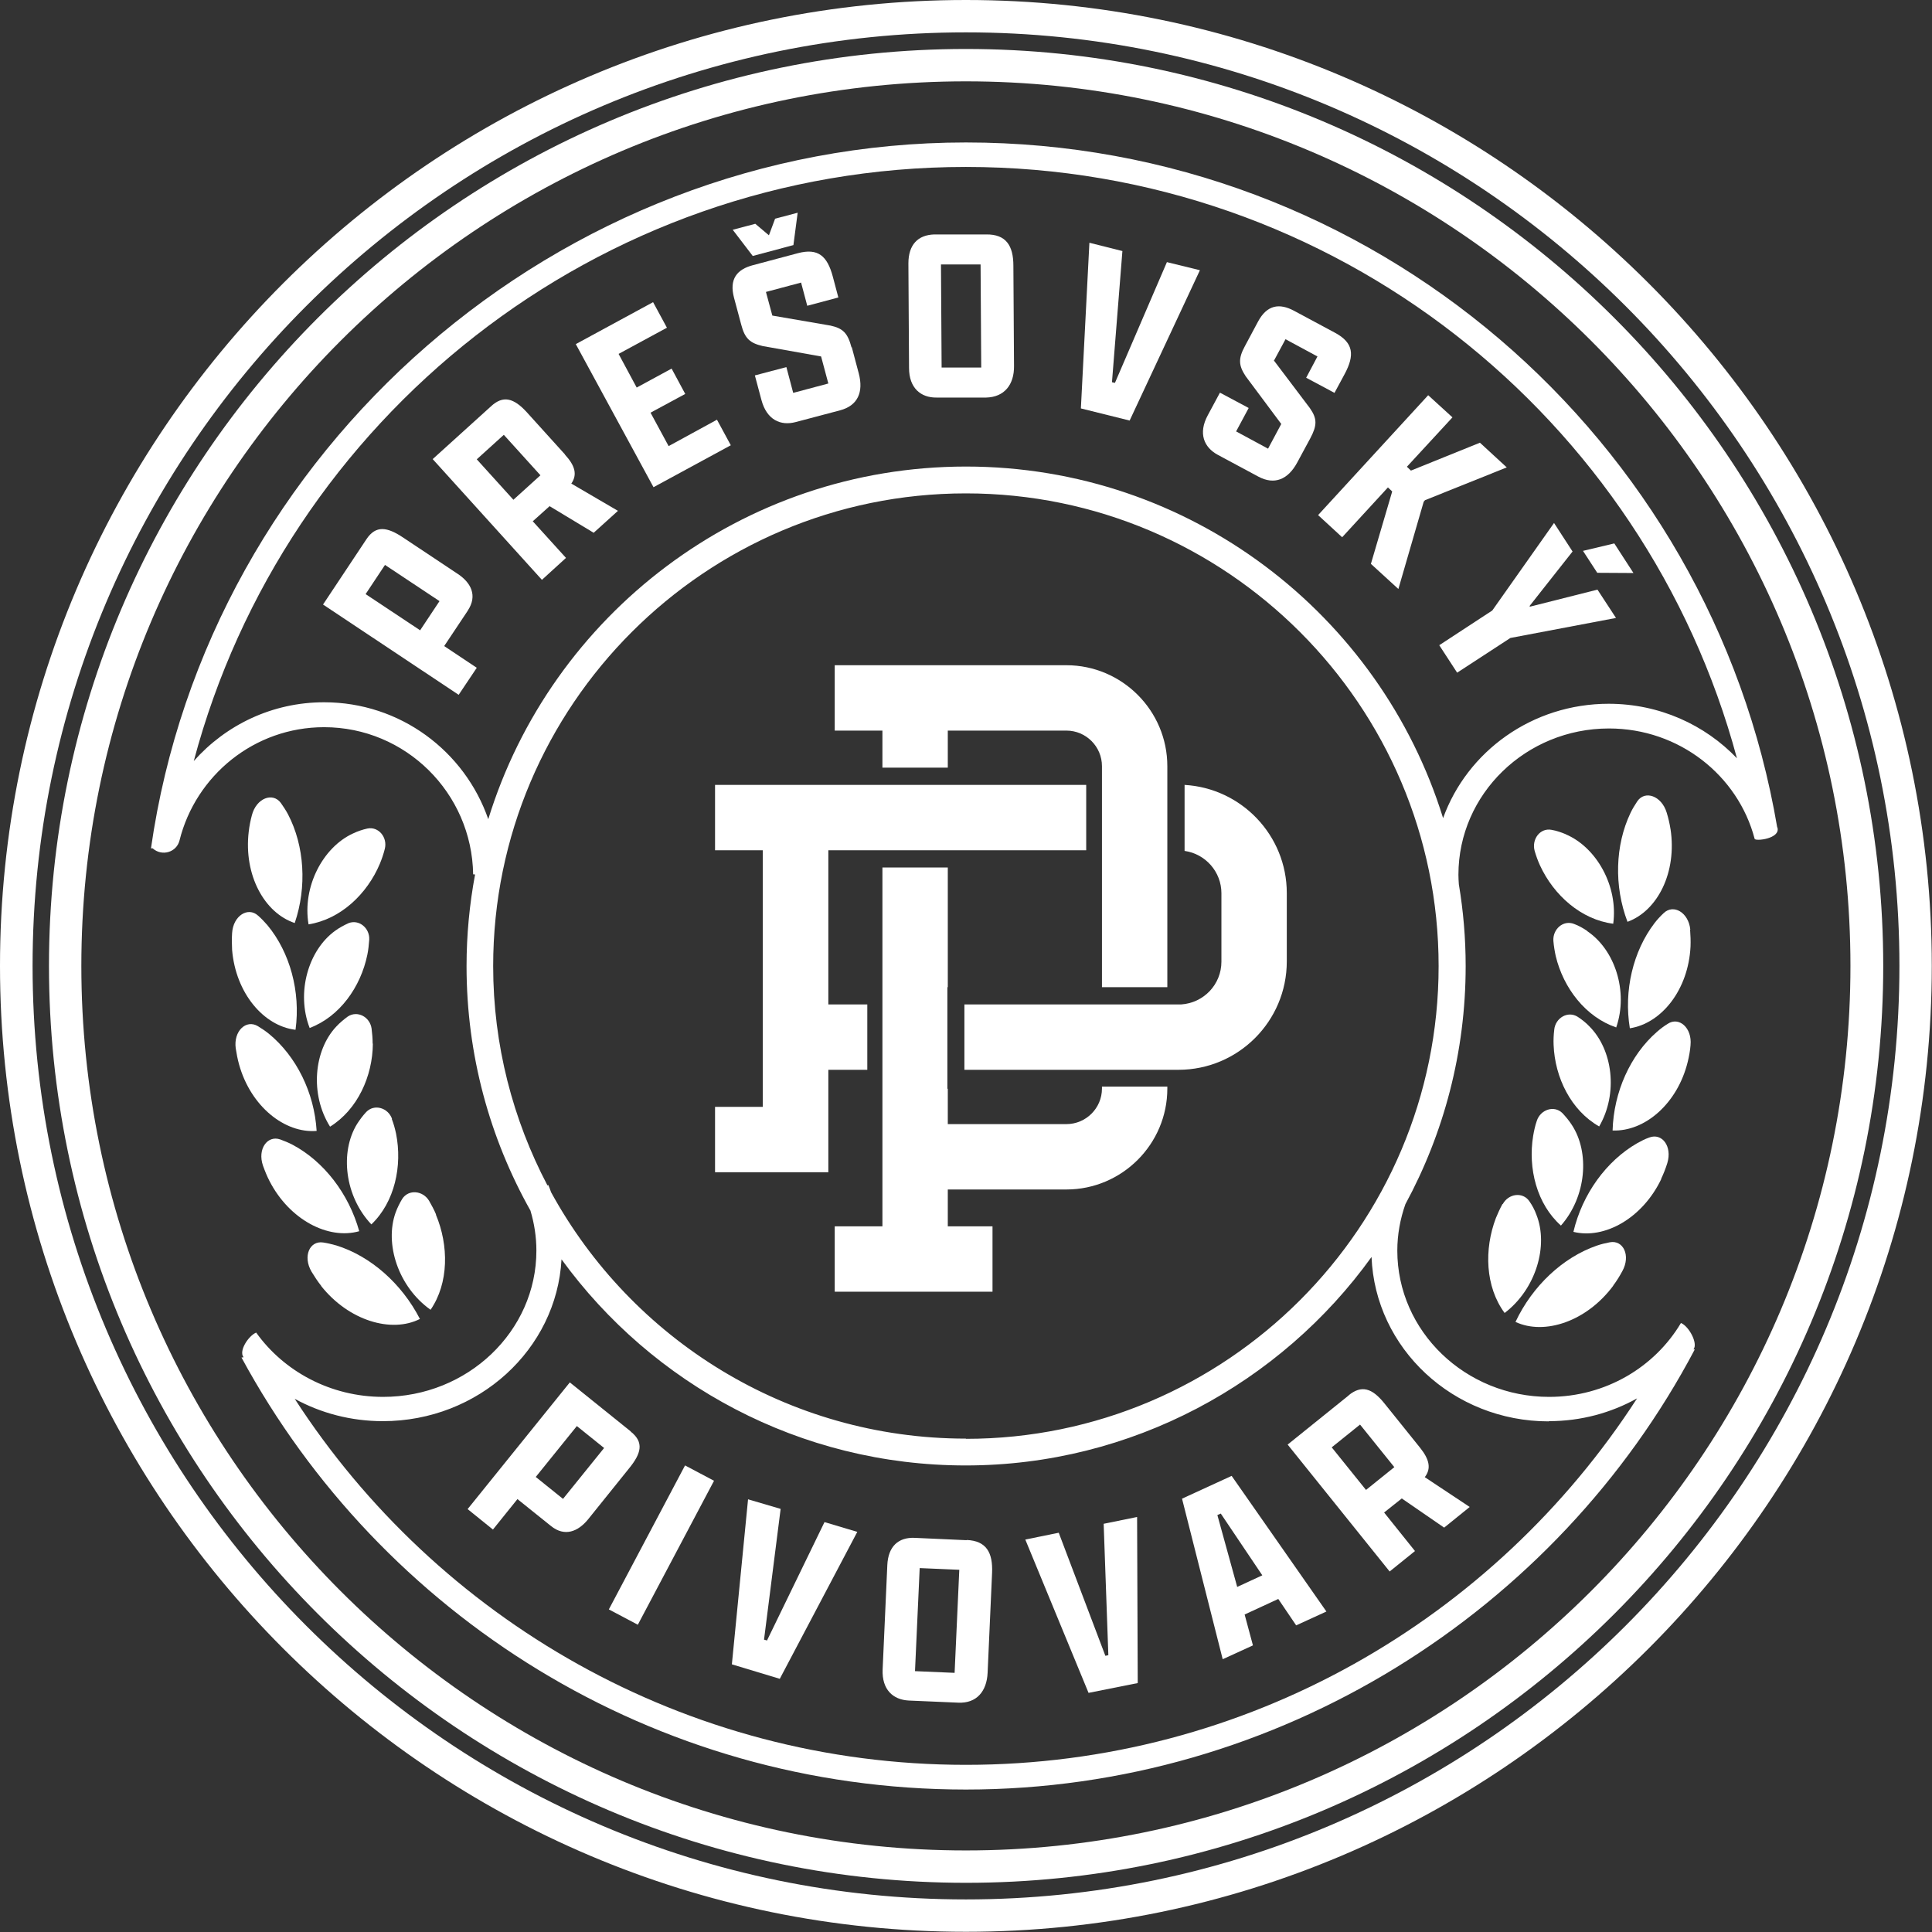 <?xml version="1.0" encoding="UTF-8"?>
<svg id="Layer_2" data-name="Layer 2" xmlns="http://www.w3.org/2000/svg" viewBox="0 0 90.73 90.73">
  <rect x="0" y="0" width="90.73" height="90.73" fill="#333333" stroke="none"/>
  <defs>
    <style>
      .cls-1 {
        fill: #fff;
        stroke-width: 0px;
      }
    </style>
  </defs>
  <g id="Layer_1-2" data-name="Layer 1">
    <path class="cls-1" d="M45.36,86.9c-22.91,0-41.54-18.63-41.54-41.54S22.46,3.82,45.36,3.82s41.54,18.63,41.54,41.54-18.64,41.54-41.54,41.54M45.36,2.3C21.62,2.3,2.3,21.62,2.3,45.36s19.32,43.06,43.07,43.06,43.07-19.32,43.07-43.06S69.11,2.3,45.36,2.3"/>
    <path class="cls-1" d="M45.36,89.2C21.19,89.2,1.53,69.54,1.53,45.36S21.19,1.52,45.36,1.52s43.84,19.67,43.84,43.84-19.67,43.84-43.84,43.84M45.36,0C20.35,0,0,20.35,0,45.36s20.35,45.36,45.36,45.36,45.36-20.35,45.36-45.36S70.38,0,45.36,0"/>
    <path class="cls-1" d="M41.44,36.05h3.07v-1.74h5.57c.92,0,1.67.75,1.67,1.67v10.38h3.07v-10.38c0-2.61-2.13-4.74-4.74-4.74h-10.88v3.07h2.24v1.74Z"/>
    <polygon class="cls-1" points="40.73 47.17 38.9 47.17 38.9 39.93 51.01 39.93 51.01 36.86 44.51 36.86 41.44 36.86 33.58 36.86 33.58 39.93 35.82 39.93 35.82 51.98 33.58 51.98 33.58 55.05 38.9 55.05 38.9 50.24 40.73 50.24 40.73 47.17"/>
    <path class="cls-1" d="M51.75,51.04v.08c0,.92-.75,1.67-1.67,1.67h-5.57v-1.66h-.02v-4.77h.02v-5.62h-3.07v16.85h-2.24v3.07h7.41v-3.07h-2.1v-1.73h5.57c2.61,0,4.74-2.13,4.74-4.74v-.09h-3.07Z"/>
    <path class="cls-1" d="M55.63,36.87v3.09c.98.14,1.73.98,1.73,1.99v3.21c0,1.07-.83,1.94-1.89,2.01h0s-10.18,0-10.18,0v3.07h10.05c2.81,0,5.09-2.28,5.09-5.09v-3.21c0-2.71-2.13-4.93-4.81-5.08"/>
    <path class="cls-1" d="M19.73,29.6l-2.56-1.7.91-1.37,2.56,1.7-.91,1.37ZM21.97,28.67c.46-.7.15-1.3-.46-1.71l-2.57-1.71c-.76-.51-1.29-.59-1.73.07l-2.04,3.07,6.37,4.24.85-1.27-1.53-1.02,1.12-1.68Z"/>
    <path class="cls-1" d="M24.11,23.47l-1.72-1.9,1.27-1.15,1.72,1.9-1.27,1.15ZM26.54,21.35l-1.8-1.99c-.62-.68-1.12-.8-1.68-.28l-2.74,2.48,5.13,5.67,1.13-1.03-1.56-1.72.79-.71,2.07,1.25,1.14-1.03-2.19-1.28c.29-.42.18-.84-.3-1.36"/>
    <polygon class="cls-1" points="31.4 20.95 30.55 19.38 32.18 18.5 31.54 17.31 29.9 18.2 29.05 16.62 31.32 15.39 30.67 14.19 27.04 16.16 30.69 22.88 34.32 20.91 33.67 19.71 31.4 20.95"/>
    <path class="cls-1" d="M39.99,16.32c-.18-.68-.4-.9-.99-1.03l-2.73-.47-.3-1.11,1.65-.44.29,1.09,1.46-.39-.26-.98c-.26-.97-.69-1.35-1.64-1.1l-2.1.56c-.77.2-1.13.66-.9,1.53l.34,1.27c.17.65.41.86,1,1l2.75.49.34,1.27-1.65.44-.32-1.21-1.48.39.31,1.16c.25.93.9,1.22,1.61,1.03l2.08-.55c.83-.22,1.11-.85.88-1.73l-.33-1.24Z"/>
    <polygon class="cls-1" points="37.26 11.51 37.46 9.99 36.4 10.27 36.11 11.05 35.47 10.51 34.41 10.79 35.35 12.02 37.26 11.51"/>
    <path class="cls-1" d="M44.22,17.27l-.03-4.85h1.86s.03,4.84.03,4.84h-1.86ZM46.33,11.01h-2.45c-.77.02-1.22.48-1.22,1.36l.03,4.91c0,.95.56,1.4,1.29,1.39h2.33c.86-.02,1.32-.61,1.31-1.48l-.03-4.71c0-.95-.35-1.48-1.27-1.47"/>
    <polygon class="cls-1" points="52.36 17.98 52.22 17.95 52.71 11.79 51.16 11.4 50.76 19.18 53.05 19.75 56.35 12.69 54.8 12.31 52.36 17.98"/>
    <path class="cls-1" d="M59.82,16.95l.55-1.02,1.5.81-.53,1,1.33.71.48-.89c.47-.88.42-1.46-.45-1.93l-1.92-1.03c-.7-.38-1.28-.28-1.7.5l-.62,1.16c-.32.59-.29.91.04,1.41l1.67,2.24-.62,1.16-1.5-.81.59-1.1-1.35-.72-.57,1.06c-.46.85-.18,1.51.47,1.86l1.9,1.02c.76.41,1.4.14,1.83-.66l.61-1.13c.33-.62.33-.93-.02-1.43l-1.67-2.21Z"/>
    <polygon class="cls-1" points="69.5 20.79 66.26 22.1 66.07 21.92 68.21 19.6 67.07 18.56 61.9 24.19 63.03 25.23 65.18 22.89 65.38 23.08 64.38 26.48 65.67 27.66 66.86 23.56 66.92 23.49 70.76 21.95 69.5 20.79"/>
    <polygon class="cls-1" points="67.59 30.3 68.43 31.59 70.93 29.96 75.89 29.02 75.02 27.69 71.85 28.49 71.83 28.46 73.85 25.9 72.98 24.56 70.08 28.67 67.59 30.3"/>
    <polygon class="cls-1" points="76.71 26.91 75.81 25.52 74.34 25.87 75.01 26.9 76.71 26.91"/>
    <path class="cls-1" d="M26.44,70.39l-1.28-1.03,1.93-2.39,1.28,1.03-1.93,2.39ZM29.63,67.23l-2.87-2.31-4.8,5.95,1.19.96,1.15-1.43,1.57,1.26c.65.53,1.28.26,1.74-.3l1.93-2.4c.58-.71.71-1.23.08-1.73"/>
    <rect class="cls-1" x="27.24" y="71.8" width="7.65" height="1.54" transform="translate(-47.61 66.07) rotate(-62.11)"/>
    <polygon class="cls-1" points="36.02 77.04 35.88 77 36.66 70.86 35.13 70.41 34.37 78.16 36.62 78.84 40.26 71.94 38.72 71.48 36.02 77.04"/>
    <path class="cls-1" d="M44.83,78.56l-1.86-.08.22-4.84,1.86.08-.22,4.84ZM45.39,72.33l-2.44-.11c-.76-.03-1.24.4-1.28,1.28l-.22,4.9c-.04.95.49,1.42,1.22,1.46l2.33.1c.86.04,1.34-.53,1.38-1.4l.21-4.7c.04-.95-.27-1.5-1.19-1.54"/>
    <polygon class="cls-1" points="51.83 71.56 52.05 77.73 51.91 77.76 49.72 71.98 48.15 72.3 51.12 79.5 53.43 79.04 53.4 71.24 51.83 71.56"/>
    <path class="cls-1" d="M58.1,74.52l-.93-3.37.16-.07,1.95,2.9-1.19.55ZM55.51,70.38l1.91,7.54,1.42-.65-.39-1.45,1.58-.73.84,1.24,1.42-.65-4.45-6.37-2.33,1.07Z"/>
    <path class="cls-1" d="M65.48,68.9l-1.33,1.07-1.61-2,1.33-1.07,1.61,2ZM63.35,65.52l-2.88,2.32,4.79,5.96,1.19-.96-1.45-1.81.83-.66,1.99,1.37,1.2-.97-2.11-1.4c.31-.4.22-.83-.22-1.38l-1.68-2.09c-.58-.72-1.07-.86-1.67-.38"/>
    <path class="cls-1" d="M75.55,33.05c-3.6,0-6.65,2.24-7.78,5.37-2.96-9.56-11.88-16.51-22.41-16.51s-19.48,6.97-22.43,16.56c-1.11-3.2-4.14-5.49-7.71-5.49-2.44,0-4.62,1.07-6.12,2.76C13.37,19.7,28,7.84,45.36,7.84s31.91,11.79,36.21,27.77c-1.5-1.57-3.64-2.56-6.03-2.56M45.36,67.56c-8.39,0-15.71-4.68-19.48-11.57-.04-.11-.08-.23-.13-.34-.01,0-.03.01-.04.02-1.62-3.08-2.55-6.59-2.55-10.3,0-12.24,9.96-22.2,22.2-22.2s22.2,9.96,22.2,22.2-9.96,22.2-22.2,22.2M72.74,66.74c1.51,0,2.92-.39,4.14-1.07-6.69,10.35-18.32,17.21-31.52,17.21s-24.83-6.85-31.52-17.19c1.22.67,2.64,1.05,4.14,1.05,4.49,0,8.16-3.37,8.39-7.6,4.26,5.86,11.18,9.68,18.98,9.68s14.8-3.87,19.06-9.79c.17,4.29,3.83,7.72,8.32,7.72M83.46,38.85c-3.1-18.25-18.97-32.16-38.1-32.16S9.77,21.1,7.09,39.84c.03,0,.08,0,.08,0,.43.39,1.12.19,1.26-.37.76-3.05,3.51-5.32,6.79-5.32,3.83,0,6.94,3.09,7,6.91.03,0,.06,0,.09.01-.26,1.39-.4,2.83-.4,4.3,0,4.17,1.09,8.08,3,11.48.18.6.28,1.23.28,1.88,0,3.79-3.23,6.87-7.2,6.87-2.47,0-4.66-1.2-5.96-3.02-.37.16-.83.87-.59,1.16-.03,0-.07.01-.1.01,6.54,12.08,19.32,20.29,34.02,20.29s27.75-8.38,34.23-20.67c-.02,0-.04,0-.06,0,.22-.29-.22-1.09-.59-1.24-1.23,2.07-3.54,3.47-6.19,3.47-3.93,0-7.13-3.08-7.13-6.87,0-.76.14-1.5.38-2.18,1.8-3.32,2.83-7.13,2.83-11.18,0-1.31-.11-2.59-.32-3.84-.01-.15-.02-.3-.02-.45,0-3.79,3.17-6.87,7.07-6.87,3.3,0,6.06,2.21,6.84,5.18.02.13,1.23,0,1.07-.53"/>
    <path class="cls-1" d="M15.08,60.39c1.29,1.63,3.3,2.23,4.64,1.55-.86-1.67-2.32-2.95-3.92-3.45-.21-.06-.42-.11-.62-.14-.64-.1-.97.65-.55,1.37.14.23.29.46.45.66"/>
    <path class="cls-1" d="M20.48,57.04c-.09-.22-.21-.44-.33-.65-.29-.48-.96-.55-1.26-.09-.12.2-.23.42-.31.64-.53,1.47.12,3.49,1.64,4.57.86-1.25.86-3.02.25-4.47"/>
    <path class="cls-1" d="M13.16,53.51c-.6-.21-1.08.45-.81,1.23.09.25.19.5.31.73.94,1.82,2.76,2.76,4.21,2.35-.49-1.76-1.66-3.28-3.13-4.06-.19-.1-.39-.18-.58-.25"/>
    <path class="cls-1" d="M18.41,52.54c-.19-.52-.83-.71-1.21-.32-.16.17-.3.36-.43.56-.82,1.33-.58,3.4.67,4.72,1.1-1.05,1.46-2.75,1.16-4.26-.05-.23-.11-.46-.2-.69"/>
    <path class="cls-1" d="M14.87,53.11c-.11-1.8-.95-3.5-2.24-4.56-.16-.13-.34-.25-.52-.36-.55-.33-1.15.23-1.04,1.04.04.26.09.52.16.77.55,1.96,2.14,3.23,3.64,3.11"/>
    <path class="cls-1" d="M17.5,49.01c0-.24-.02-.47-.05-.71-.08-.55-.67-.86-1.12-.56-.19.14-.37.29-.53.46-1.07,1.13-1.25,3.2-.3,4.71,1.29-.8,2-2.37,2.01-3.9"/>
    <path class="cls-1" d="M13.88,48.35c.24-1.78-.26-3.62-1.32-4.9-.14-.16-.28-.31-.44-.45-.47-.43-1.17,0-1.22.82-.02.27-.01.53,0,.79.17,2.03,1.48,3.57,2.97,3.75"/>
    <path class="cls-1" d="M14.53,48.28c1.42-.53,2.41-1.93,2.72-3.44.05-.23.07-.47.09-.71.03-.55-.49-.98-.99-.77-.21.1-.42.21-.61.35-1.26.91-1.84,2.9-1.2,4.56"/>
    <path class="cls-1" d="M13.84,43.35c.58-1.7.46-3.62-.31-5.1-.1-.19-.22-.37-.34-.54-.38-.52-1.15-.23-1.36.57-.07.26-.12.52-.15.78-.24,2.04.74,3.82,2.17,4.29"/>
    <path class="cls-1" d="M17.25,38.91c-.23.05-.46.13-.67.23-1.42.65-2.39,2.51-2.09,4.27,1.5-.24,2.75-1.42,3.35-2.85.09-.22.17-.45.23-.69.14-.54-.29-1.07-.82-.96"/>
    <path class="cls-1" d="M75.76,60.37c.16-.21.3-.44.43-.68.4-.73.04-1.47-.59-1.35-.21.04-.42.09-.62.16-1.58.55-3.01,1.88-3.81,3.58,1.37.64,3.35-.03,4.59-1.7"/>
    <path class="cls-1" d="M70.56,56.54c-.12.22-.22.44-.31.66-.56,1.47-.5,3.23.41,4.46,1.48-1.13,2.07-3.17,1.49-4.62-.08-.22-.19-.43-.33-.63-.31-.45-.98-.36-1.25.14"/>
    <path class="cls-1" d="M78.01,55.36c.11-.23.21-.48.29-.74.24-.79-.25-1.43-.85-1.2-.2.07-.39.17-.57.27-1.44.83-2.57,2.38-2.99,4.16,1.46.36,3.25-.64,4.13-2.49"/>
    <path class="cls-1" d="M73.3,57.56c1.2-1.36,1.37-3.44.51-4.74-.13-.2-.28-.38-.44-.55-.39-.38-1.03-.16-1.2.37-.08.23-.13.47-.17.7-.25,1.53.17,3.21,1.31,4.22"/>
    <path class="cls-1" d="M79.39,49.08c.08-.81-.54-1.35-1.07-1-.18.11-.35.24-.51.38-1.25,1.09-2.03,2.83-2.08,4.63,1.51.06,3.05-1.26,3.53-3.23.06-.25.11-.51.13-.77"/>
    <path class="cls-1" d="M72.99,48.36c-.03.24-.04.48-.03.71.06,1.54.82,3.08,2.14,3.83.9-1.55.64-3.6-.46-4.7-.16-.17-.35-.32-.55-.45-.46-.29-1.04.05-1.1.6"/>
    <path class="cls-1" d="M79.38,43.66c-.08-.81-.79-1.22-1.25-.78-.15.14-.3.3-.43.47-1.01,1.32-1.45,3.17-1.16,4.94,1.49-.23,2.75-1.81,2.85-3.84.01-.26,0-.52-.02-.79"/>
    <path class="cls-1" d="M74.54,43.72c-.19-.13-.4-.25-.62-.33-.51-.2-1.01.25-.97.8.02.24.06.48.11.71.36,1.5,1.4,2.86,2.84,3.35.58-1.68-.06-3.65-1.36-4.52"/>
    <path class="cls-1" d="M78.45,38.94c-.04-.26-.1-.52-.18-.78-.24-.79-1.02-1.06-1.38-.53-.12.18-.23.36-.32.55-.72,1.51-.78,3.43-.14,5.11,1.42-.52,2.33-2.33,2.02-4.36"/>
    <path class="cls-1" d="M73.54,39.18c-.22-.09-.44-.17-.68-.21-.54-.1-.94.45-.79.99.07.24.15.46.25.68.65,1.41,1.94,2.55,3.44,2.74.24-1.77-.79-3.59-2.23-4.2"/>
  </g>
</svg>